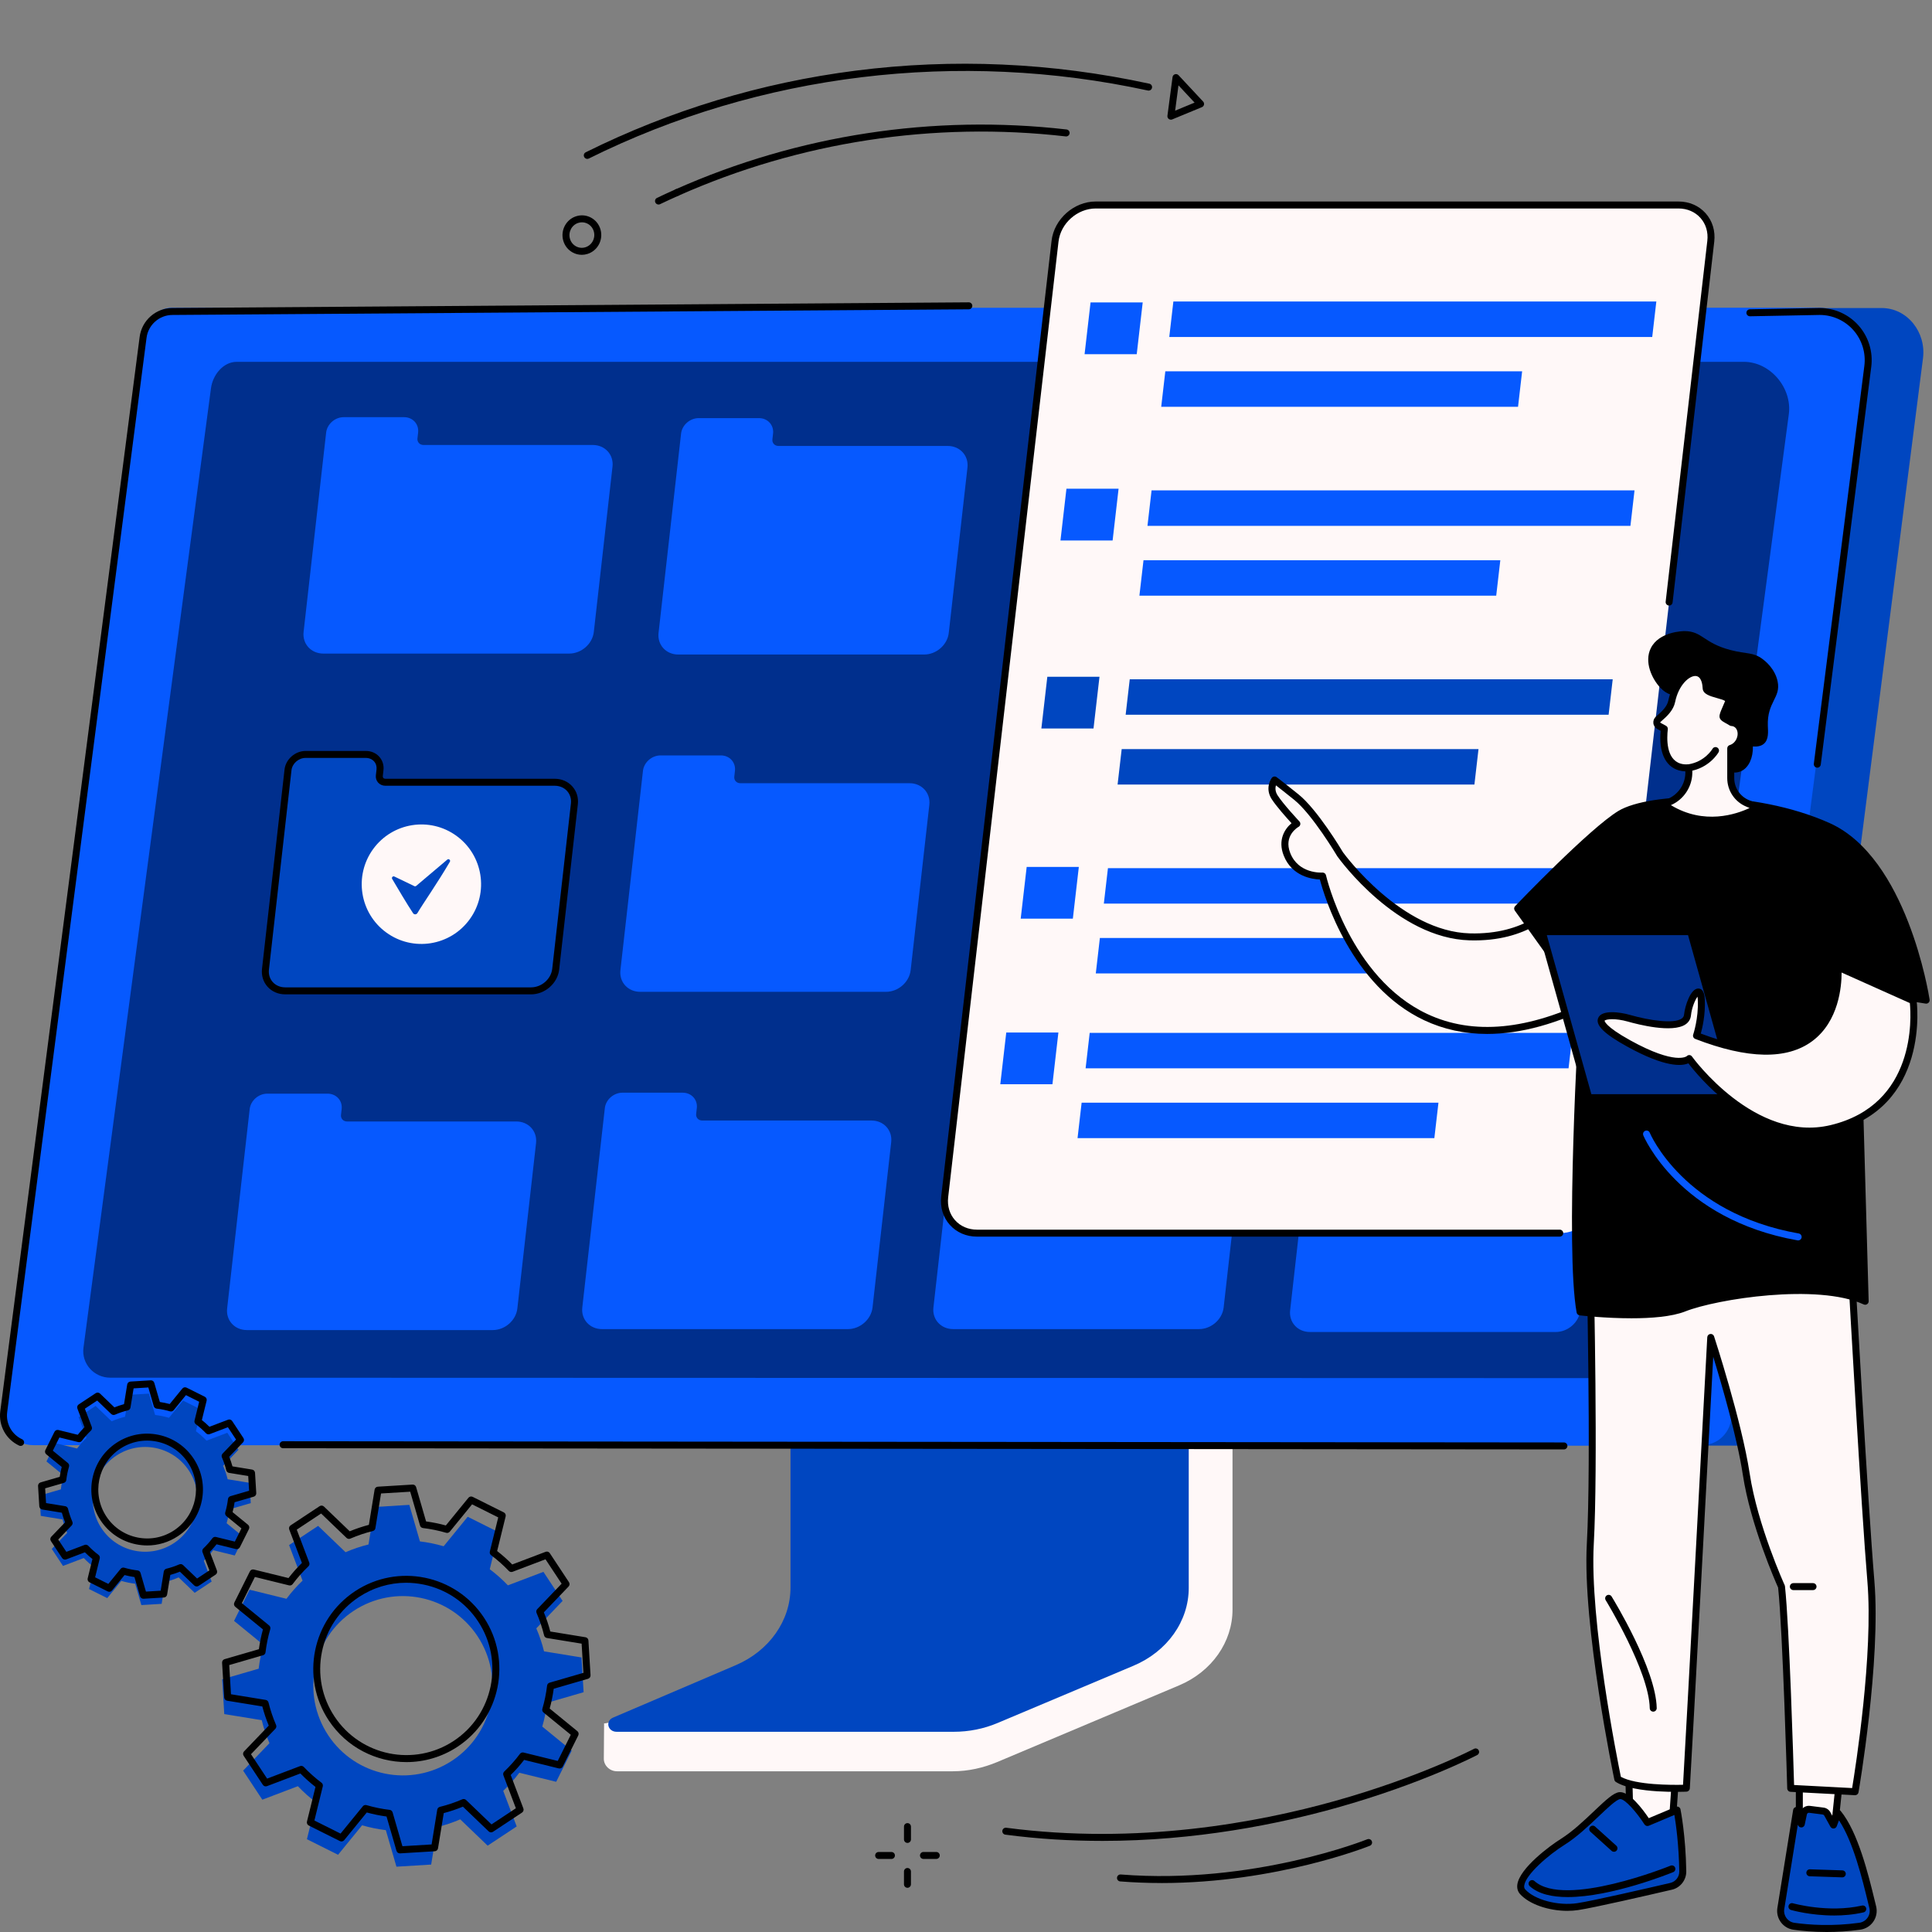 <svg width="162" height="162" viewBox="0 0 162 162" fill="none" xmlns="http://www.w3.org/2000/svg">
<rect x="0" y="0" width="162" height="162" fill="#808080" stroke="none"/>
<g clip-path="url(#clip0_2891_30632)">
<path d="M92.405 154.361C89.79 154.361 87.074 154.204 84.299 153.838C84.139 153.817 84.027 153.67 84.048 153.51C84.069 153.349 84.218 153.238 84.376 153.258C95.377 154.709 105.452 152.834 111.967 151.006C119.032 149.023 123.552 146.665 123.596 146.642C123.738 146.566 123.915 146.621 123.991 146.765C124.066 146.908 124.011 147.084 123.868 147.16C123.822 147.184 119.26 149.566 112.14 151.566C107.21 152.951 100.259 154.362 92.405 154.362V154.361Z" fill="black"/>
<path d="M97.371 157.893C96.248 157.893 95.099 157.851 93.931 157.759C93.77 157.747 93.649 157.606 93.663 157.445C93.675 157.284 93.818 157.162 93.977 157.177C105.085 158.056 114.553 154.263 114.648 154.225C114.798 154.164 114.968 154.237 115.029 154.386C115.09 154.536 115.018 154.707 114.868 154.768C114.782 154.803 107.07 157.895 97.371 157.895V157.893Z" fill="black"/>
<path d="M56.774 16.431C56.662 16.431 56.556 16.366 56.507 16.257C56.441 16.11 56.508 15.937 56.656 15.871C66.921 11.308 78.254 9.574 89.43 10.856C89.59 10.874 89.706 11.02 89.687 11.18C89.668 11.34 89.524 11.456 89.363 11.438C78.291 10.168 67.063 11.886 56.893 16.407C56.855 16.424 56.814 16.432 56.774 16.432V16.431Z" fill="black"/>
<path d="M55.217 17.149C55.107 17.149 55.003 17.088 54.953 16.983C54.883 16.837 54.945 16.662 55.091 16.593C55.608 16.346 56.134 16.104 56.656 15.872C56.802 15.807 56.976 15.873 57.041 16.021C57.107 16.169 57.04 16.342 56.892 16.407C56.376 16.637 55.855 16.878 55.343 17.122C55.302 17.141 55.26 17.15 55.217 17.15V17.149Z" fill="black"/>
<path d="M49.245 13.323C49.137 13.323 49.033 13.264 48.983 13.16C48.911 13.015 48.97 12.84 49.115 12.768C56.222 9.238 63.834 6.936 71.739 5.925C79.92 4.878 88.208 5.246 96.372 7.018C96.53 7.053 96.631 7.209 96.596 7.366C96.562 7.524 96.409 7.625 96.249 7.59C80.367 4.143 63.72 6.167 49.375 13.292C49.333 13.312 49.289 13.322 49.245 13.322V13.323Z" fill="black"/>
<path d="M98.18 10.035C98.116 10.035 98.053 10.015 98.002 9.975C97.919 9.911 97.876 9.809 97.89 9.705L98.318 6.468C98.333 6.355 98.411 6.261 98.519 6.227C98.626 6.192 98.744 6.223 98.821 6.306L100.883 8.515C100.949 8.585 100.976 8.683 100.956 8.777C100.935 8.871 100.87 8.949 100.781 8.985L98.292 10.013C98.256 10.028 98.219 10.035 98.181 10.035H98.18ZM98.817 7.157L98.536 9.279L100.167 8.605L98.817 7.157Z" fill="black"/>
<path d="M48.782 21.366C48.521 21.366 48.262 21.302 48.026 21.174C47.638 20.966 47.357 20.615 47.232 20.188C46.977 19.317 47.467 18.393 48.325 18.129C48.739 18.001 49.176 18.044 49.557 18.249C49.944 18.457 50.226 18.808 50.35 19.235C50.605 20.106 50.115 21.03 49.259 21.294C49.102 21.342 48.942 21.367 48.784 21.367L48.782 21.366ZM48.798 18.642C48.697 18.642 48.595 18.657 48.496 18.688C47.943 18.858 47.627 19.458 47.793 20.024C47.873 20.299 48.055 20.525 48.303 20.658C48.544 20.788 48.823 20.815 49.085 20.734C49.638 20.563 49.954 19.963 49.789 19.398C49.708 19.122 49.527 18.896 49.279 18.764C49.129 18.683 48.964 18.642 48.799 18.642H48.798Z" fill="black"/>
<path d="M73.675 155.876C73.514 155.876 73.383 155.745 73.383 155.584C73.383 155.422 73.514 155.291 73.675 155.291H74.749C74.91 155.291 75.041 155.421 75.041 155.583C75.041 155.745 74.91 155.876 74.749 155.876H73.675Z" fill="black"/>
<path d="M77.434 155.874C77.273 155.874 77.141 155.743 77.141 155.582C77.141 155.421 77.272 155.289 77.433 155.289H78.507C78.668 155.289 78.8 155.419 78.8 155.581C78.8 155.743 78.669 155.874 78.508 155.874H77.434Z" fill="black"/>
<path d="M76.091 156.633C76.252 156.633 76.383 156.764 76.383 156.926V158.001C76.383 158.162 76.252 158.293 76.091 158.293C75.93 158.293 75.799 158.162 75.799 158V156.925C75.799 156.764 75.93 156.633 76.091 156.633Z" fill="black"/>
<path d="M76.092 154.53C75.931 154.53 75.8 154.399 75.8 154.237V153.162C75.8 153.001 75.932 152.87 76.093 152.87C76.254 152.87 76.385 153.001 76.385 153.163V154.238C76.385 154.399 76.253 154.53 76.092 154.53Z" fill="black"/>
<path d="M103 106.375L69.918 106.583C69.704 106.583 69.633 106.782 69.633 106.974V135.146C69.633 137.843 50.837 144.851 50.654 144.495L50.631 147.476C50.629 148.032 51.117 148.524 51.739 148.524H79.897C81.184 148.524 82.456 148.235 83.621 147.747L98.871 141.32C101.616 140.162 103.348 137.677 103.348 134.967V106.765C103.348 106.574 103.213 106.375 102.999 106.375H103Z" fill="#FFF8F8"/>
<path d="M66.284 104.942V133.121C66.284 135.899 64.498 138.429 61.692 139.628L51.404 144.024C50.732 144.311 50.961 145.212 51.706 145.212H79.972C81.243 145.212 82.498 144.961 83.647 144.476L95.045 139.673C97.873 138.482 99.677 135.94 99.677 133.148V104.941C99.677 104.826 99.572 104.732 99.443 104.732H66.518C66.388 104.732 66.284 104.826 66.284 104.941V104.942Z" fill="#0046C0"/>
<path d="M4.66 120.91L140.686 121.206L143.048 121.212L147.439 121.222C148.688 121.222 149.713 120.246 149.871 119.004L161.245 30.037C161.521 27.873 159.945 25.828 157.769 25.828L16.836 25.956L4.66 120.91Z" fill="#0046C0"/>
<path d="M152.482 25.807C154.935 25.807 156.93 28.28 156.616 30.722L145.161 119.008C145.001 120.25 143.948 121.179 142.7 121.179L141.626 121.22L2.773 121.179C1.277 121.179 0.12 119.86 0.312 118.371L12 28.288C12.159 27.047 13.113 25.807 14.36 25.807H152.482Z" fill="#0659FF"/>
<path d="M146.213 30.338C148.458 30.338 150.283 32.546 149.995 34.727L139.515 113.581C139.369 114.69 138.406 115.521 137.265 115.521L136.283 115.557L9.25 115.521C7.881 115.521 6.824 114.342 6.999 113.013L17.691 32.554C17.837 31.446 18.709 30.339 19.85 30.339H146.214L146.213 30.338Z" fill="#002F8D"/>
<path d="M152.382 64.371C152.37 64.371 152.357 64.371 152.345 64.368C152.185 64.347 152.071 64.201 152.092 64.04L156.327 30.683C156.466 29.6 156.133 28.509 155.414 27.691C154.697 26.877 153.666 26.409 152.583 26.409L146.735 26.521C146.574 26.519 146.441 26.395 146.437 26.234C146.434 26.073 146.563 25.939 146.724 25.935L152.577 25.824C153.833 25.824 155.024 26.364 155.852 27.305C156.683 28.25 157.067 29.509 156.906 30.759L152.672 64.115C152.654 64.263 152.527 64.371 152.383 64.371H152.382Z" fill="black"/>
<path d="M131.136 121.536L23.737 121.434C23.575 121.434 23.444 121.303 23.445 121.141C23.445 120.98 23.576 120.849 23.737 120.849L131.136 120.95C131.298 120.95 131.428 121.082 131.428 121.244C131.428 121.405 131.297 121.536 131.136 121.536Z" fill="black"/>
<path d="M1.73 121.242C1.689 121.242 1.647 121.233 1.607 121.215C0.504 120.701 -0.133 119.543 0.023 118.333L11.709 28.251C11.887 26.868 13.07 25.825 14.46 25.825L81.235 25.351H81.237C81.397 25.351 81.528 25.481 81.529 25.642C81.529 25.803 81.399 25.936 81.238 25.936L14.461 26.41C13.362 26.41 12.429 27.234 12.288 28.326L0.603 118.409C0.48 119.364 0.983 120.279 1.854 120.684C2 120.752 2.064 120.926 1.996 121.073C1.946 121.179 1.841 121.242 1.73 121.242Z" fill="black"/>
<path d="M49.702 37.312H35.507C35.194 37.312 34.97 37.065 35.004 36.761L35.059 36.276C35.14 35.56 34.61 34.98 33.876 34.98H28.822C28.088 34.98 27.427 35.56 27.347 36.276L26.775 41.329C26.775 41.329 26.775 41.335 26.774 41.339L25.457 52.989C25.344 53.991 26.085 54.803 27.114 54.803H47.726C48.754 54.803 49.679 53.991 49.792 52.989L51.359 39.126C51.472 38.124 50.731 37.312 49.702 37.312V37.312Z" fill="#0659FF"/>
<path d="M46.506 65.592H32.31C31.998 65.592 31.773 65.346 31.808 65.041L31.863 64.556C31.943 63.841 31.413 63.261 30.679 63.261H25.626C24.892 63.261 24.231 63.841 24.15 64.556L23.579 69.61C23.579 69.61 23.579 69.616 23.578 69.62L22.261 81.27C22.148 82.272 22.889 83.084 23.918 83.084H44.529C45.557 83.084 46.483 82.272 46.596 81.27L48.163 67.407C48.276 66.405 47.535 65.593 46.506 65.593V65.592Z" fill="#0046C0"/>
<path d="M44.529 83.377H23.917C23.328 83.377 22.8 83.148 22.431 82.735C22.07 82.331 21.906 81.799 21.97 81.237L23.859 64.523C23.956 63.666 24.748 62.968 25.626 62.968H30.679C31.124 62.968 31.523 63.14 31.804 63.455C32.077 63.761 32.202 64.164 32.153 64.59L32.098 65.075C32.091 65.137 32.107 65.191 32.143 65.233C32.182 65.276 32.242 65.3 32.31 65.3H46.506C47.095 65.3 47.623 65.529 47.992 65.943C48.353 66.347 48.517 66.878 48.453 67.44L46.886 81.304C46.757 82.447 45.7 83.378 44.529 83.378V83.377ZM25.626 63.552C25.037 63.552 24.505 64.017 24.441 64.587L22.551 81.302C22.507 81.696 22.619 82.065 22.867 82.343C23.124 82.631 23.497 82.791 23.917 82.791H44.529C45.411 82.791 46.208 82.094 46.305 81.237L47.872 67.373C47.916 66.98 47.804 66.61 47.556 66.332C47.298 66.043 46.926 65.885 46.506 65.885H32.31C32.076 65.885 31.857 65.789 31.707 65.622C31.558 65.455 31.491 65.237 31.517 65.009L31.572 64.524C31.601 64.266 31.529 64.025 31.367 63.844C31.198 63.657 30.954 63.553 30.678 63.553H25.625L25.626 63.552Z" fill="black"/>
<path d="M43.291 94.037H29.096C28.783 94.037 28.559 93.79 28.593 93.486L28.648 93.001C28.729 92.285 28.199 91.705 27.464 91.705H22.411C21.677 91.705 21.016 92.285 20.936 93.001L20.364 98.054C20.364 98.054 20.364 98.06 20.363 98.064L19.046 109.714C18.933 110.716 19.674 111.528 20.703 111.528H41.315C42.343 111.528 43.268 110.716 43.381 109.714L44.948 95.851C45.061 94.85 44.32 94.037 43.291 94.037V94.037Z" fill="#0659FF"/>
<path d="M79.465 37.392H65.269C64.957 37.392 64.732 37.146 64.767 36.841L64.822 36.356C64.902 35.641 64.372 35.06 63.638 35.06H58.585C57.851 35.06 57.19 35.641 57.109 36.356L56.538 41.41C56.538 41.41 56.538 41.416 56.537 41.419L55.22 53.07C55.106 54.071 55.848 54.883 56.877 54.883H77.488C78.516 54.883 79.442 54.071 79.555 53.07L81.122 39.206C81.235 38.205 80.494 37.393 79.465 37.393V37.392Z" fill="#0659FF"/>
<path d="M76.268 65.673H62.073C61.761 65.673 61.536 65.427 61.571 65.123L61.626 64.637C61.706 63.922 61.176 63.342 60.442 63.342H55.389C54.654 63.342 53.993 63.922 53.913 64.637L53.342 69.691C53.342 69.691 53.342 69.697 53.341 69.701L52.023 81.351C51.91 82.353 52.651 83.165 53.68 83.165H74.292C75.32 83.165 76.245 82.353 76.359 81.351L77.925 67.488C78.039 66.486 77.297 65.674 76.268 65.674V65.673Z" fill="#0659FF"/>
<path d="M73.071 93.956H58.876C58.564 93.956 58.339 93.71 58.373 93.405L58.428 92.92C58.509 92.204 57.979 91.624 57.245 91.624H52.191C51.457 91.624 50.796 92.204 50.716 92.92L50.144 97.974C50.144 97.974 50.144 97.98 50.144 97.983L48.826 109.634C48.713 110.635 49.454 111.447 50.483 111.447H71.095C72.123 111.447 73.048 110.635 73.162 109.634L74.728 95.77C74.841 94.769 74.1 93.957 73.071 93.957V93.956Z" fill="#0659FF"/>
<path d="M108.907 37.392H94.712C94.4 37.392 94.175 37.146 94.209 36.841L94.264 36.356C94.345 35.641 93.815 35.06 93.081 35.06H88.027C87.293 35.06 86.632 35.641 86.552 36.356L85.98 41.41C85.98 41.41 85.98 41.416 85.979 41.419L84.662 53.07C84.549 54.071 85.29 54.883 86.319 54.883H106.931C107.959 54.883 108.884 54.071 108.997 53.07L110.564 39.206C110.677 38.205 109.936 37.393 108.907 37.393V37.392Z" fill="#0046C0"/>
<path d="M105.711 65.672H91.516C91.203 65.672 90.978 65.426 91.013 65.122L91.068 64.636C91.148 63.921 90.618 63.341 89.884 63.341H84.831C84.097 63.341 83.436 63.921 83.355 64.636L82.784 69.69C82.784 69.69 82.784 69.696 82.783 69.7L81.466 81.35C81.353 82.352 82.094 83.164 83.123 83.164H103.734C104.762 83.164 105.688 82.352 105.801 81.35L107.368 67.487C107.481 66.485 106.74 65.673 105.711 65.673V65.672Z" fill="#0046C0"/>
<path d="M102.514 93.955H88.318C88.006 93.955 87.781 93.709 87.816 93.404L87.871 92.919C87.951 92.204 87.421 91.624 86.687 91.624H81.634C80.9 91.624 80.239 92.204 80.158 92.919L79.587 97.973C79.587 97.973 79.587 97.979 79.586 97.982L78.269 109.633C78.155 110.634 78.897 111.446 79.926 111.446H100.537C101.565 111.446 102.491 110.634 102.604 109.633L104.171 95.769C104.284 94.768 103.543 93.956 102.514 93.956V93.955Z" fill="#0659FF"/>
<path d="M138.835 37.472H124.64C124.328 37.472 124.103 37.225 124.137 36.921L124.192 36.436C124.273 35.72 123.743 35.14 123.009 35.14H117.955C117.221 35.14 116.56 35.72 116.48 36.436L115.908 41.489C115.908 41.489 115.908 41.495 115.907 41.499L114.59 53.15C114.477 54.151 115.218 54.963 116.247 54.963H136.859C137.887 54.963 138.812 54.151 138.925 53.15L140.492 39.286C140.605 38.285 139.864 37.472 138.835 37.472V37.472Z" fill="#0046C0"/>
<path d="M135.62 65.914H121.425C121.113 65.914 120.888 65.668 120.923 65.363L120.977 64.878C121.058 64.162 120.528 63.583 119.794 63.583H114.741C114.006 63.583 113.345 64.162 113.265 64.878L112.693 69.932C112.693 69.932 112.693 69.938 112.693 69.941L111.375 81.592C111.262 82.593 112.003 83.405 113.032 83.405H133.644C134.672 83.405 135.597 82.593 135.711 81.592L137.277 67.728C137.391 66.727 136.649 65.915 135.62 65.915V65.914Z" fill="#0046C0"/>
<path d="M132.424 94.197H118.229C117.916 94.197 117.692 93.951 117.726 93.646L117.781 93.161C117.862 92.445 117.332 91.865 116.597 91.865H111.544C110.81 91.865 110.149 92.445 110.069 93.161L109.497 98.214C109.497 98.214 109.497 98.221 109.496 98.224L108.179 109.875C108.066 110.876 108.807 111.688 109.836 111.688H130.448C131.476 111.688 132.401 110.876 132.514 109.875L134.081 96.011C134.194 95.01 133.453 94.198 132.424 94.198V94.197Z" fill="#0659FF"/>
<path d="M39.383 77.086C41.008 74.848 40.513 71.716 38.278 70.089C36.042 68.462 32.912 68.958 31.287 71.196C29.662 73.434 30.157 76.567 32.393 78.193C34.629 79.82 37.758 79.324 39.383 77.086Z" fill="#FFF8F8"/>
<path d="M37.722 72.261C36.697 74.016 35.437 75.819 35.002 76.559C34.92 76.698 34.723 76.705 34.634 76.57C34.14 75.826 33.294 74.399 32.884 73.699C32.812 73.576 32.943 73.436 33.07 73.498L34.743 74.303C34.795 74.328 34.856 74.32 34.898 74.284L37.504 72.08C37.627 71.975 37.803 72.122 37.722 72.261Z" fill="#0046C0"/>
<path d="M130.787 103.4H81.923C80.233 103.4 79.019 102.04 79.213 100.363L88.465 20.226C88.659 18.548 90.187 17.189 91.877 17.189H140.741C142.431 17.189 143.645 18.549 143.451 20.226L134.199 100.363C134.005 102.041 132.477 103.4 130.787 103.4Z" fill="#FFF8F8"/>
<path d="M138.541 28.255H98.045L98.388 25.282H138.885L138.541 28.255Z" fill="#0659FF"/>
<path d="M127.289 34.109H97.369L97.713 31.136H127.632L127.289 34.109Z" fill="#0659FF"/>
<path d="M136.713 44.094H96.216L96.56 41.12H137.056L136.713 44.094Z" fill="#0659FF"/>
<path d="M125.459 49.948H95.54L95.884 46.974H125.803L125.459 49.948Z" fill="#0659FF"/>
<path d="M134.884 59.931H94.387L94.73 56.958H135.228L134.884 59.931Z" fill="#0046C0"/>
<path d="M123.631 65.785H93.711L94.055 62.812H123.974L123.631 65.785Z" fill="#0046C0"/>
<path d="M133.055 75.769H92.558L92.902 72.796H133.399L133.055 75.769Z" fill="#0659FF"/>
<path d="M121.802 81.623H91.883L92.226 78.65H122.145L121.802 81.623Z" fill="#0659FF"/>
<path d="M131.525 89.581H91.029L91.372 86.607H131.868L131.525 89.581Z" fill="#0659FF"/>
<path d="M120.272 95.435H90.353L90.696 92.461H120.616L120.272 95.435Z" fill="#0659FF"/>
<path d="M95.316 29.699H90.943L91.444 25.36H95.817L95.316 29.699Z" fill="#0659FF"/>
<path d="M93.294 45.32H88.921L89.422 40.981H93.794L93.294 45.32Z" fill="#0659FF"/>
<path d="M91.692 61.085H87.32L87.82 56.746H92.193L91.692 61.085Z" fill="#0046C0"/>
<path d="M89.96 77.03H85.587L86.088 72.691H90.461L89.96 77.03Z" fill="#0659FF"/>
<path d="M88.248 90.915H83.875L84.376 86.576H88.748L88.248 90.915Z" fill="#0659FF"/>
<path d="M130.787 103.693H81.923C81.02 103.693 80.21 103.341 79.641 102.703C79.074 102.066 78.819 101.223 78.921 100.329L88.174 20.193C88.384 18.375 90.045 16.896 91.876 16.896H140.74C141.643 16.896 142.453 17.247 143.022 17.886C143.589 18.523 143.844 19.366 143.742 20.26L140.248 50.518C140.229 50.678 140.083 50.794 139.924 50.774C139.764 50.756 139.649 50.611 139.668 50.45L143.161 20.193C143.245 19.467 143.041 18.786 142.587 18.276C142.131 17.764 141.476 17.481 140.742 17.481H91.878C90.334 17.481 88.934 18.728 88.757 20.26L79.504 100.396C79.421 101.122 79.625 101.803 80.079 102.313C80.534 102.825 81.19 103.108 81.924 103.108H130.787C130.948 103.108 131.079 103.239 131.079 103.4C131.079 103.561 130.948 103.692 130.787 103.692L130.787 103.693Z" fill="black"/>
<path d="M154.233 149.389L153.782 153.69L150.876 154.031V148.932L154.233 149.389Z" fill="#FFF8F8"/>
<path d="M150.876 154.324C150.806 154.324 150.736 154.299 150.682 154.251C150.619 154.195 150.583 154.115 150.583 154.032V148.933C150.583 148.847 150.62 148.768 150.683 148.712C150.747 148.656 150.831 148.631 150.915 148.642L154.272 149.1C154.428 149.121 154.54 149.263 154.523 149.42L154.072 153.721C154.058 153.858 153.951 153.966 153.815 153.982L150.91 154.323C150.898 154.324 150.887 154.324 150.875 154.324H150.876ZM151.169 149.266V153.702L153.516 153.426L153.913 149.64L151.17 149.265L151.169 149.266Z" fill="black"/>
<path d="M150.419 161.519C151.63 161.69 153.615 161.839 155.946 161.516C156.711 161.41 157.217 160.669 157.033 159.919C156.52 157.831 155.635 153.87 154.118 152.034L153.741 153.029L153.22 152.092C153.148 151.963 153.021 151.877 152.875 151.858L151.734 151.714C151.496 151.684 151.274 151.841 151.225 152.077L151.044 152.94L150.645 151.806L149.318 160.061C149.226 160.766 149.716 161.418 150.419 161.517V161.519Z" fill="#0046C0"/>
<path d="M153.166 162C152.048 162 151.095 161.91 150.378 161.809C149.52 161.688 148.915 160.888 149.028 160.025L150.356 151.762C150.377 151.63 150.485 151.529 150.619 151.516C150.752 151.504 150.876 151.585 150.921 151.711L150.981 151.882C151.11 151.577 151.433 151.381 151.77 151.425L152.91 151.57C153.147 151.6 153.358 151.743 153.474 151.952L153.689 152.339L153.843 151.933C153.88 151.835 153.966 151.764 154.068 151.747C154.172 151.73 154.275 151.77 154.341 151.849C155.799 153.611 156.68 157.234 157.205 159.398L157.316 159.85C157.423 160.286 157.34 160.749 157.087 161.121C156.834 161.495 156.433 161.745 155.985 161.807C154.97 161.948 154.019 162 153.165 162H153.166ZM150.751 152.992L149.607 160.109C149.536 160.647 149.918 161.152 150.46 161.229C151.688 161.401 153.63 161.541 155.906 161.226C156.19 161.186 156.443 161.028 156.604 160.792C156.765 160.554 156.816 160.269 156.748 159.989L156.637 159.535C156.163 157.584 155.393 154.419 154.2 152.638L154.012 153.134C153.972 153.24 153.873 153.314 153.76 153.322C153.648 153.331 153.539 153.271 153.483 153.172L152.963 152.234C152.938 152.188 152.89 152.156 152.837 152.149L151.696 152.004C151.609 151.992 151.528 152.052 151.51 152.137L151.328 153.001C151.301 153.13 151.192 153.224 151.061 153.233C150.93 153.24 150.81 153.163 150.767 153.039L150.751 152.992Z" fill="black"/>
<path d="M153.786 160.616C151.823 160.616 150.266 160.179 150.176 160.153C150.021 160.109 149.931 159.947 149.975 159.792C150.019 159.637 150.181 159.546 150.336 159.591C150.366 159.599 153.318 160.425 156.13 159.783C156.288 159.748 156.444 159.846 156.481 160.004C156.516 160.161 156.418 160.318 156.26 160.354C155.415 160.548 154.568 160.617 153.785 160.617L153.786 160.616Z" fill="black"/>
<path d="M154.479 157.418C154.479 157.418 154.472 157.418 154.469 157.418L151.746 157.327C151.585 157.322 151.458 157.186 151.464 157.025C151.469 156.864 151.603 156.738 151.765 156.743L154.488 156.833C154.649 156.838 154.776 156.974 154.771 157.135C154.765 157.294 154.635 157.418 154.479 157.418V157.418Z" fill="black"/>
<path d="M140.624 147.1L140.189 153.376H136.693L136.531 147.1H140.624Z" fill="#FFF8F8"/>
<path d="M140.189 153.668H136.693C136.534 153.668 136.404 153.541 136.401 153.383L136.238 147.106C136.236 147.028 136.265 146.951 136.321 146.895C136.376 146.838 136.452 146.806 136.531 146.806H140.625C140.706 146.806 140.783 146.84 140.839 146.899C140.895 146.958 140.922 147.038 140.917 147.119L140.482 153.395C140.471 153.548 140.344 153.668 140.19 153.668H140.189ZM136.978 153.083H139.916L140.311 147.391H136.83L136.977 153.083H136.978Z" fill="black"/>
<path d="M141.103 156.919C141.111 157.513 140.706 158.034 140.129 158.168C138.119 158.637 133.591 159.679 132.299 159.871C130.623 160.121 128.563 159.607 127.678 158.625C126.792 157.644 129.661 155.301 131.023 154.448C133.045 153.182 134.989 150.679 135.803 150.566C136.618 150.454 138.139 152.82 138.139 152.82L140.625 151.775C140.625 151.775 141.058 153.907 141.103 156.919Z" fill="#0046C0"/>
<path d="M131.428 160.227C129.855 160.227 128.231 159.676 127.46 158.822C127.266 158.607 127.187 158.329 127.23 158.017C127.422 156.64 129.985 154.753 130.867 154.201C131.851 153.585 132.811 152.673 133.658 151.869C134.683 150.896 135.285 150.343 135.763 150.276C136.594 150.163 137.754 151.717 138.25 152.456L140.512 151.505C140.592 151.471 140.684 151.474 140.761 151.515C140.839 151.556 140.894 151.629 140.911 151.715C140.928 151.804 141.349 153.909 141.395 156.913C141.405 157.64 140.9 158.288 140.194 158.452C138.27 158.9 133.654 159.965 132.342 160.16C132.044 160.205 131.737 160.226 131.428 160.226V160.227ZM135.869 150.855C135.859 150.855 135.851 150.855 135.842 150.856C135.527 150.9 134.782 151.608 134.06 152.294C133.193 153.117 132.21 154.05 131.177 154.697C129.847 155.529 127.937 157.174 127.809 158.098C127.783 158.282 127.845 158.376 127.894 158.43C128.685 159.307 130.641 159.822 132.255 159.583C133.546 159.39 138.144 158.331 140.06 157.884C140.501 157.781 140.815 157.377 140.809 156.924C140.775 154.675 140.521 152.908 140.4 152.186L138.25 153.091C138.119 153.145 137.968 153.098 137.891 152.979C137.221 151.937 136.263 150.856 135.868 150.856L135.869 150.855Z" fill="black"/>
<path d="M131.455 159.071C130.155 159.071 129.008 158.823 128.271 158.158C128.151 158.05 128.142 157.865 128.25 157.745C128.358 157.624 128.543 157.616 128.663 157.724C131.21 160.025 139.99 156.474 140.078 156.438C140.228 156.377 140.398 156.448 140.459 156.598C140.52 156.748 140.449 156.919 140.299 156.98C140.022 157.093 135.129 159.071 131.455 159.071Z" fill="black"/>
<path d="M135.332 155.273C135.262 155.273 135.192 155.249 135.136 155.198L133.358 153.593C133.238 153.485 133.229 153.3 133.337 153.179C133.446 153.059 133.63 153.05 133.75 153.158L135.528 154.763C135.649 154.871 135.657 155.056 135.55 155.177C135.492 155.241 135.412 155.273 135.333 155.273H135.332Z" fill="black"/>
<path d="M155.224 106.181C155.224 106.181 156.308 125.802 156.874 132.576C157.441 139.35 155.549 150.238 155.549 150.238L150.153 149.954C150.153 149.954 149.783 136.715 149.382 133.039C149.382 133.039 147.102 128.055 146.427 123.61C145.751 119.165 143.45 112.144 143.45 112.144C143.45 112.144 141.581 147.186 141.402 149.939C141.402 149.939 137.17 150.128 135.653 149.173C135.653 149.173 132.965 136.395 133.351 129.444C133.737 122.491 133.313 105.22 133.313 105.22L155.225 106.181H155.224Z" fill="#FFF8F8"/>
<path d="M155.549 150.53C155.544 150.53 155.538 150.53 155.533 150.53L150.137 150.246C149.985 150.238 149.864 150.114 149.86 149.962C149.856 149.83 149.489 136.803 149.096 133.117C148.869 132.61 146.778 127.867 146.137 123.654C145.663 120.535 144.367 116.088 143.656 113.772C143.286 120.689 141.848 147.576 141.693 149.959C141.683 150.108 141.563 150.225 141.414 150.232C141.238 150.241 137.073 150.414 135.496 149.421C135.429 149.379 135.382 149.312 135.366 149.235C135.339 149.106 132.674 136.339 133.058 129.428C133.44 122.568 133.025 105.4 133.02 105.228C133.019 105.146 133.05 105.068 133.108 105.012C133.165 104.955 133.246 104.926 133.326 104.928L155.238 105.89C155.388 105.897 155.508 106.016 155.517 106.166C155.528 106.363 156.607 125.861 157.167 132.553C157.731 139.286 155.857 150.179 155.838 150.288C155.814 150.429 155.692 150.531 155.551 150.531L155.549 150.53ZM150.437 149.675L155.303 149.931C155.581 148.25 157.092 138.686 156.582 132.6C156.057 126.327 155.078 108.828 154.946 106.462L133.61 105.526C133.665 107.901 133.994 123.092 133.64 129.46C133.281 135.928 135.635 147.641 135.911 148.987C137.192 149.689 140.217 149.677 141.124 149.655C141.378 145.472 143.137 112.471 143.156 112.129C143.164 111.989 143.27 111.873 143.41 111.855C143.55 111.836 143.682 111.92 143.726 112.054C143.749 112.125 146.043 119.15 146.714 123.566C147.376 127.92 149.624 132.868 149.646 132.917C149.659 132.946 149.667 132.976 149.671 133.008C150.037 136.362 150.38 147.771 150.435 149.675H150.437Z" fill="black"/>
<path d="M152.025 133.331H150.375C150.214 133.331 150.082 133.2 150.082 133.039C150.082 132.878 150.213 132.747 150.375 132.747H152.025C152.186 132.747 152.317 132.878 152.317 133.039C152.317 133.2 152.186 133.331 152.025 133.331Z" fill="black"/>
<path d="M138.625 143.522C138.465 143.522 138.335 143.395 138.333 143.235C138.275 140.121 134.675 134.234 134.638 134.176C134.553 134.038 134.597 133.858 134.734 133.773C134.871 133.689 135.052 133.73 135.136 133.869C135.289 134.116 138.857 139.952 138.917 143.225C138.92 143.386 138.792 143.52 138.631 143.523H138.626L138.625 143.522Z" fill="black"/>
<path d="M131.604 74.8C131.211 74.769 129.283 78.722 123.248 78.556C117.214 78.391 112.372 71.632 112.372 71.632C112.372 71.632 110.288 68.114 108.706 66.843C107.125 65.571 106.877 65.403 106.877 65.403C106.877 65.403 106.381 66.064 106.877 66.843C107.372 67.621 108.742 69.077 108.742 69.077C108.742 69.077 107.233 69.906 107.914 71.632C108.696 73.618 110.9 73.458 110.9 73.458C110.9 73.458 115.375 93.286 133.865 83.864L131.603 74.801L131.604 74.8Z" fill="#FFF8F8"/>
<path d="M124.696 86.697C122.81 86.697 121.05 86.315 119.423 85.551C113.295 82.671 111.045 75.155 110.672 73.75C110.031 73.724 108.329 73.486 107.641 71.74C107.124 70.429 107.734 69.489 108.297 69.028C107.88 68.573 107.014 67.604 106.629 67.001C106.031 66.063 106.617 65.261 106.641 65.228C106.735 65.103 106.91 65.074 107.039 65.161C107.049 65.168 107.315 65.35 108.888 66.615C110.461 67.882 112.458 71.208 112.615 71.471C112.823 71.757 117.54 78.108 123.254 78.265C127.909 78.385 130.019 76.034 130.921 75.026C131.25 74.658 131.401 74.488 131.625 74.509C131.751 74.518 131.855 74.607 131.886 74.729L134.148 83.792C134.181 83.924 134.119 84.062 133.997 84.124C130.633 85.838 127.523 86.697 124.695 86.697H124.696ZM110.9 73.165C111.036 73.165 111.156 73.259 111.186 73.394C111.205 73.48 113.196 81.981 119.675 85.023C123.518 86.828 128.178 86.385 133.525 83.708L131.435 75.33C131.409 75.359 131.384 75.388 131.358 75.416C130.402 76.484 128.157 78.987 123.24 78.849C117.131 78.682 112.336 72.083 112.135 71.803C112.13 71.796 112.125 71.788 112.121 71.781C112.101 71.747 110.046 68.294 108.524 67.07C107.696 66.405 107.237 66.044 106.987 65.852C106.93 66.057 106.914 66.357 107.124 66.685C107.599 67.432 108.942 68.862 108.955 68.876C109.017 68.942 109.045 69.033 109.031 69.122C109.017 69.212 108.962 69.29 108.883 69.333C108.832 69.361 107.612 70.066 108.187 71.524C108.879 73.28 110.799 73.169 110.882 73.165C110.889 73.165 110.895 73.165 110.901 73.165H110.9Z" fill="black"/>
<path d="M161.512 83.864C161.512 83.864 159.701 72.165 153.303 69.286C146.905 66.407 138.25 66.807 135.863 68.245C133.476 69.683 127.255 76.182 127.255 76.182L132.752 83.864C132.752 83.864 131.496 104.543 132.489 110.002C132.489 110.002 138.605 110.716 141.199 109.694C143.793 108.671 152.321 107.239 156.397 109.114L155.657 82.933L161.513 83.865L161.512 83.864Z" fill="black"/>
<path d="M136.799 110.539C134.611 110.539 132.6 110.31 132.456 110.293C132.328 110.278 132.225 110.181 132.202 110.055C131.239 104.764 132.349 85.716 132.454 83.95L127.017 76.352C126.935 76.238 126.946 76.081 127.044 75.98C127.298 75.713 133.319 69.436 135.711 67.994C138.307 66.43 147.082 66.166 153.422 69.019C159.891 71.928 161.725 83.335 161.8 83.819C161.814 83.911 161.783 84.005 161.718 84.071C161.651 84.138 161.558 84.169 161.466 84.153L155.959 83.276L156.689 109.104C156.692 109.205 156.643 109.301 156.558 109.357C156.474 109.413 156.367 109.421 156.275 109.379C152.404 107.598 143.978 108.912 141.306 109.965C140.179 110.41 138.439 110.539 136.799 110.539ZM132.741 109.734C133.846 109.846 138.866 110.297 141.092 109.421C143.612 108.427 151.77 107.017 156.093 108.668L155.365 82.941C155.362 82.854 155.399 82.77 155.464 82.712C155.53 82.654 155.617 82.629 155.703 82.643L161.153 83.51C160.764 81.451 158.705 72.036 153.183 69.552C146.818 66.689 138.24 67.156 136.014 68.495C133.905 69.766 128.644 75.165 127.634 76.209L132.99 83.693C133.029 83.748 133.049 83.814 133.044 83.881C133.032 84.085 131.833 104.061 132.741 109.733V109.734Z" fill="black"/>
<path d="M150.778 104.01C150.761 104.01 150.744 104.009 150.727 104.006C140.747 102.24 137.821 95.271 137.793 95.2C137.733 95.051 137.805 94.881 137.954 94.82C138.104 94.758 138.273 94.831 138.334 94.981C138.362 95.048 141.181 101.723 150.828 103.429C150.987 103.458 151.093 103.609 151.065 103.768C151.04 103.91 150.916 104.01 150.777 104.01H150.778Z" fill="#0659FF"/>
<path d="M133.216 92.042H145.666L141.766 78.122H129.316L133.216 92.042Z" fill="#002F8D"/>
<path d="M145.666 92.334H133.216C133.085 92.334 132.97 92.246 132.934 92.121L129.035 78.201C129.01 78.112 129.028 78.017 129.084 77.945C129.138 77.872 129.225 77.829 129.316 77.829H141.766C141.897 77.829 142.012 77.916 142.047 78.042L145.947 91.962C145.972 92.051 145.954 92.145 145.898 92.218C145.843 92.291 145.757 92.334 145.666 92.334ZM133.438 91.749H145.28L141.544 78.414H129.702L133.438 91.749Z" fill="black"/>
<path d="M160.415 83.908L154.114 81.089C154.114 81.089 155.001 91.775 142.254 86.84C142.254 86.84 142.723 85.467 142.657 83.863C142.591 82.26 141.632 83.811 141.497 85.115C141.363 86.419 138.37 85.89 136.571 85.376C134.773 84.862 132.412 85.198 136.571 87.495C140.731 89.791 141.642 88.767 141.642 88.767C141.642 88.767 146.954 96.207 153.563 94.626C161.692 92.683 160.414 83.908 160.414 83.908H160.415Z" fill="#FFF8F8"/>
<path d="M151.674 95.144C146.456 95.144 142.434 90.288 141.571 89.16C141.024 89.401 139.637 89.522 136.432 87.752C134.511 86.692 133.763 85.955 134.007 85.363C134.305 84.639 135.868 84.872 136.653 85.096C138.341 85.578 140.341 85.863 141.005 85.412C141.129 85.328 141.193 85.224 141.208 85.086C141.287 84.314 141.765 82.888 142.399 82.888C142.403 82.888 142.407 82.888 142.412 82.888C142.911 82.903 142.941 83.617 142.951 83.852C143.002 85.086 142.75 86.176 142.614 86.665C146.684 88.196 149.715 88.248 151.625 86.821C154.107 84.965 153.827 81.153 153.824 81.114C153.816 81.011 153.862 80.911 153.947 80.851C154.031 80.791 154.141 80.78 154.235 80.822L160.536 83.642C160.627 83.683 160.692 83.767 160.706 83.867C160.719 83.957 161.927 92.928 153.634 94.912C152.966 95.071 152.312 95.144 151.676 95.144H151.674ZM141.646 88.469C141.652 88.469 141.658 88.469 141.663 88.469C141.752 88.473 141.828 88.525 141.88 88.597C141.932 88.67 147.155 95.857 153.496 94.342C160.685 92.623 160.259 85.279 160.143 84.108L154.421 81.548C154.421 82.702 154.19 85.629 151.976 87.287C149.855 88.875 146.548 88.817 142.147 87.114C142.001 87.057 141.925 86.895 141.977 86.746C141.981 86.733 142.428 85.402 142.365 83.876C142.36 83.739 142.347 83.642 142.334 83.574C142.141 83.832 141.856 84.484 141.788 85.146C141.756 85.457 141.599 85.716 141.332 85.897C140.229 86.644 137.348 85.903 136.491 85.659C135.469 85.368 134.638 85.449 134.545 85.59C134.547 85.59 134.54 86.041 136.712 87.24C140.498 89.331 141.425 88.57 141.434 88.562C141.489 88.501 141.563 88.47 141.645 88.47L141.646 88.469Z" fill="black"/>
<path d="M143.596 63.954C144.14 64.452 145.205 65.061 146.037 64.642C146.657 64.329 147.003 63.52 146.982 62.592C147.269 62.616 147.646 62.595 147.914 62.357C148.328 61.991 148.251 61.318 148.235 60.876C148.16 58.834 149.345 58.521 149.055 57.135C148.827 56.046 147.973 55.398 147.813 55.277C147.006 54.664 146.459 54.862 145.104 54.506C142.821 53.908 142.749 52.923 141.246 52.919C141.159 52.919 139.113 52.941 138.418 54.356C137.854 55.507 138.513 56.905 139.195 57.64C140.078 58.592 140.712 58.122 141.599 58.919C143.155 60.32 141.98 62.47 143.597 63.952L143.596 63.954Z" fill="black"/>
<path d="M139.042 60.311L139.132 60.233C139.584 59.843 140.054 59.391 140.174 58.806C140.683 56.322 142.958 55.419 143.062 57.701C143.089 58.277 145.19 58.248 144.94 58.851C144.29 60.427 144.276 60.003 145.193 60.583C145.298 60.588 145.4 60.61 145.498 60.656C145.968 60.876 146.134 61.515 145.869 62.083C145.708 62.429 145.425 62.667 145.122 62.753V65.242C145.122 66.175 145.686 67.016 146.549 67.369L147.389 67.713C147.389 67.713 143.473 70.271 139.498 67.462L140.029 67.224C140.963 66.804 141.576 65.888 141.609 64.864L141.613 64.377C141.346 64.401 141.087 64.382 140.848 64.313C139.736 63.989 139.367 62.707 139.556 61.113L139.103 60.869C138.892 60.756 138.86 60.466 139.041 60.309L139.042 60.311Z" fill="#FFF8F8"/>
<path d="M143.514 69.064C142.241 69.064 140.786 68.732 139.33 67.703C139.244 67.642 139.197 67.54 139.208 67.435C139.217 67.331 139.283 67.24 139.379 67.196L139.91 66.958C140.736 66.587 141.288 65.762 141.318 64.856L141.319 64.68C141.125 64.673 140.94 64.645 140.767 64.595C139.631 64.264 139.082 63.061 139.246 61.279L138.966 61.129C138.782 61.029 138.658 60.846 138.636 60.639C138.613 60.431 138.694 60.225 138.852 60.089L138.942 60.011C139.347 59.662 139.786 59.249 139.889 58.748C140.242 57.025 141.39 56.036 142.244 56.099C142.488 56.118 143.286 56.288 143.356 57.671C143.439 57.773 143.881 57.898 144.122 57.965C144.622 58.105 145.053 58.226 145.205 58.538C145.269 58.67 145.272 58.818 145.213 58.962C145.118 59.192 145.036 59.38 144.969 59.535C144.884 59.73 144.804 59.916 144.778 60.008C144.816 60.032 144.876 60.063 144.93 60.093C145.028 60.145 145.146 60.208 145.29 60.296C145.407 60.31 145.519 60.341 145.624 60.389C145.932 60.533 146.152 60.807 146.245 61.163C146.333 61.499 146.295 61.869 146.137 62.205C145.981 62.542 145.725 62.805 145.418 62.952V65.241C145.418 66.059 145.907 66.787 146.663 67.097L147.502 67.441C147.603 67.481 147.672 67.575 147.683 67.684C147.693 67.792 147.643 67.897 147.552 67.957C147.525 67.974 145.82 69.061 143.518 69.061L143.514 69.064ZM140.106 67.512C142.895 69.204 145.598 68.275 146.705 67.751L146.44 67.641C145.462 67.241 144.831 66.3 144.831 65.244V62.755C144.831 62.623 144.918 62.509 145.044 62.473C145.277 62.406 145.487 62.215 145.605 61.961C145.705 61.748 145.73 61.517 145.677 61.314C145.629 61.13 145.522 60.991 145.375 60.922C145.316 60.895 145.252 60.88 145.181 60.877C145.13 60.874 145.08 60.859 145.037 60.832C144.883 60.735 144.755 60.666 144.653 60.611C144.012 60.269 144.117 60.026 144.431 59.304C144.493 59.161 144.568 58.987 144.654 58.779C144.539 58.693 144.183 58.593 143.962 58.531C143.387 58.369 142.792 58.203 142.77 57.716C142.757 57.418 142.673 56.721 142.196 56.684C141.679 56.636 140.761 57.397 140.46 58.866C140.321 59.548 139.8 60.044 139.324 60.456L139.234 60.533C139.221 60.544 139.216 60.558 139.217 60.575C139.219 60.592 139.228 60.605 139.243 60.613L139.695 60.857C139.801 60.913 139.861 61.029 139.847 61.149C139.759 61.895 139.687 63.671 140.93 64.033C141.126 64.09 141.347 64.108 141.587 64.086C141.67 64.079 141.751 64.107 141.811 64.162C141.871 64.218 141.906 64.298 141.905 64.38L141.901 64.867C141.865 66.002 141.177 67.03 140.148 67.492L140.105 67.511L140.106 67.512Z" fill="black"/>
<path d="M141.612 64.671C141.471 64.671 141.346 64.568 141.324 64.424C141.299 64.263 141.409 64.114 141.568 64.09C142.956 63.876 143.588 62.802 143.594 62.791C143.674 62.651 143.853 62.603 143.993 62.683C144.133 62.763 144.181 62.942 144.101 63.082C144.07 63.136 143.32 64.412 141.656 64.667C141.641 64.67 141.626 64.671 141.611 64.671L141.612 64.671Z" fill="black"/>
<path d="M16.325 133.557L17.747 132.616L17.087 130.873C17.377 130.596 17.642 130.3 17.876 129.984L19.683 130.429L20.445 128.901L19.002 127.722C19.113 127.341 19.192 126.952 19.239 126.558L21.027 126.039L20.924 124.335L19.088 124.036C18.995 123.654 18.869 123.277 18.71 122.908L19.999 121.563L19.058 120.139L17.317 120.8C17.04 120.51 16.744 120.245 16.429 120.01L16.873 118.202L15.347 117.44L14.169 118.884C13.788 118.772 13.4 118.693 13.006 118.646L12.487 116.856L10.785 116.96L10.486 118.797C10.105 118.89 9.728 119.017 9.36 119.176L8.016 117.886L6.593 118.827L7.253 120.57C6.963 120.847 6.699 121.144 6.464 121.459L4.658 121.014L3.896 122.542L5.339 123.721C5.227 124.102 5.149 124.491 5.102 124.885L3.313 125.405L3.417 127.108L5.252 127.408C5.345 127.789 5.472 128.166 5.631 128.535L4.342 129.88L5.282 131.304L7.023 130.643C7.3 130.934 7.597 131.198 7.912 131.433L7.467 133.241L8.993 134.004L10.171 132.559C10.551 132.671 10.94 132.75 11.333 132.797L11.853 134.587L13.555 134.484L13.853 132.646C14.234 132.553 14.611 132.427 14.979 132.267L16.323 133.557H16.325ZM8.509 128.145C7.172 126.121 7.727 123.395 9.749 122.057C11.771 120.719 14.494 121.275 15.831 123.299C17.169 125.323 16.613 128.049 14.591 129.387C12.568 130.725 9.845 130.169 8.509 128.145Z" fill="#0046C0"/>
<path d="M12.022 134.057C11.893 134.057 11.777 133.972 11.741 133.846L11.275 132.239C10.996 132.198 10.719 132.142 10.446 132.07L9.389 133.366C9.302 133.472 9.155 133.504 9.032 133.442L7.505 132.68C7.383 132.619 7.32 132.482 7.352 132.348L7.751 130.726C7.532 130.552 7.32 130.363 7.118 130.162L5.556 130.755C5.427 130.804 5.283 130.757 5.208 130.642L4.268 129.218C4.192 129.104 4.206 128.953 4.3 128.855L5.457 127.648C5.351 127.383 5.261 127.113 5.187 126.843L3.54 126.574C3.405 126.552 3.303 126.44 3.295 126.303L3.191 124.6C3.183 124.463 3.27 124.339 3.402 124.301L5.007 123.835C5.048 123.555 5.105 123.277 5.176 123.004L3.881 121.946C3.775 121.859 3.743 121.711 3.805 121.588L4.567 120.061C4.628 119.938 4.764 119.874 4.898 119.907L6.519 120.307C6.692 120.087 6.881 119.875 7.083 119.672L6.49 118.108C6.441 117.981 6.488 117.836 6.602 117.76L8.025 116.819C8.139 116.744 8.29 116.757 8.388 116.852L9.594 118.01C9.859 117.904 10.129 117.813 10.398 117.739L10.666 116.09C10.688 115.955 10.801 115.853 10.937 115.845L12.639 115.741C12.773 115.734 12.899 115.82 12.937 115.952L13.403 117.559C13.683 117.6 13.961 117.656 14.232 117.728L15.29 116.432C15.376 116.326 15.524 116.294 15.647 116.356L17.173 117.118C17.295 117.179 17.359 117.316 17.326 117.45L16.927 119.072C17.147 119.246 17.359 119.435 17.561 119.636L19.123 119.044C19.25 118.995 19.394 119.042 19.471 119.157L20.411 120.58C20.486 120.695 20.473 120.846 20.378 120.944L19.221 122.151C19.327 122.416 19.417 122.685 19.492 122.956L21.139 123.225C21.274 123.247 21.376 123.359 21.384 123.495L21.488 125.199C21.495 125.336 21.409 125.46 21.277 125.498L19.671 125.964C19.631 126.243 19.574 126.521 19.502 126.794L20.797 127.852C20.904 127.939 20.936 128.087 20.875 128.21L20.113 129.737C20.052 129.86 19.915 129.923 19.781 129.891L18.16 129.491C17.987 129.711 17.799 129.923 17.597 130.125L18.189 131.689C18.238 131.817 18.191 131.962 18.077 132.037L16.655 132.978C16.541 133.054 16.389 133.04 16.291 132.946L15.085 131.787C14.82 131.894 14.551 131.984 14.281 132.058L14.013 133.707C13.991 133.843 13.879 133.944 13.742 133.952L12.04 134.056C12.034 134.056 12.028 134.056 12.023 134.056L12.022 134.057ZM10.34 131.444C10.367 131.444 10.395 131.447 10.422 131.455C10.787 131.562 11.162 131.639 11.538 131.683C11.655 131.696 11.751 131.778 11.784 131.892L12.238 133.457L13.473 133.382L13.733 131.776C13.752 131.66 13.839 131.566 13.953 131.538C14.316 131.45 14.678 131.328 15.032 131.175C15.14 131.129 15.266 131.152 15.351 131.233L16.526 132.361L17.558 131.678L16.98 130.154C16.939 130.044 16.967 129.919 17.052 129.837C17.331 129.572 17.585 129.285 17.808 128.986C17.878 128.891 17.998 128.848 18.113 128.877L19.692 129.265L20.245 128.157L18.983 127.125C18.892 127.051 18.855 126.929 18.887 126.816C18.994 126.451 19.071 126.076 19.115 125.7C19.129 125.583 19.21 125.487 19.324 125.454L20.888 125L20.813 123.764L19.208 123.503C19.092 123.484 18.998 123.397 18.971 123.283C18.882 122.919 18.76 122.555 18.608 122.203C18.561 122.095 18.584 121.969 18.666 121.884L19.793 120.708L19.11 119.675L17.586 120.252C17.477 120.293 17.352 120.265 17.271 120.18C17.007 119.901 16.72 119.647 16.42 119.423C16.326 119.353 16.283 119.233 16.311 119.118L16.7 117.538L15.592 116.984L14.562 118.247C14.487 118.338 14.365 118.376 14.253 118.343C13.89 118.236 13.515 118.16 13.137 118.115C13.021 118.101 12.924 118.019 12.891 117.906L12.438 116.341L11.203 116.416L10.941 118.022C10.923 118.138 10.836 118.232 10.722 118.26C10.36 118.347 9.997 118.469 9.643 118.623C9.535 118.669 9.409 118.646 9.324 118.565L8.15 117.437L7.117 118.12L7.694 119.644C7.736 119.754 7.707 119.878 7.622 119.96C7.344 120.225 7.089 120.512 6.866 120.812C6.796 120.906 6.676 120.949 6.562 120.921L4.982 120.533L4.43 121.641L5.691 122.673C5.782 122.747 5.819 122.869 5.787 122.982C5.68 123.346 5.604 123.721 5.559 124.098C5.546 124.215 5.464 124.311 5.35 124.344L3.786 124.798L3.862 126.034L5.467 126.295C5.583 126.314 5.677 126.401 5.704 126.515C5.792 126.878 5.915 127.241 6.067 127.595C6.114 127.703 6.091 127.829 6.01 127.914L4.882 129.09L5.565 130.123L7.088 129.545C7.198 129.504 7.322 129.531 7.404 129.617C7.67 129.896 7.956 130.151 8.255 130.374C8.349 130.444 8.392 130.564 8.364 130.679L7.976 132.259L9.084 132.813L10.114 131.55C10.171 131.481 10.254 131.443 10.341 131.443L10.34 131.444ZM12.347 129.587C12.033 129.587 11.717 129.555 11.402 129.491C10.177 129.241 9.123 128.529 8.433 127.484C7.009 125.328 7.602 122.415 9.755 120.99C10.798 120.3 12.047 120.057 13.273 120.308C14.498 120.557 15.552 121.27 16.242 122.315C17.666 124.47 17.073 127.384 14.92 128.808C14.145 129.321 13.256 129.588 12.347 129.588V129.587ZM8.92 127.161C9.523 128.075 10.447 128.699 11.519 128.917C12.592 129.136 13.685 128.924 14.598 128.32C16.482 127.072 17.001 124.524 15.756 122.637C15.152 121.723 14.229 121.099 13.157 120.881C12.085 120.662 10.991 120.874 10.078 121.478C8.194 122.726 7.674 125.275 8.92 127.161Z" fill="black"/>
<path d="M40.891 154.76L43.325 153.149L42.195 150.167C42.692 149.693 43.143 149.185 43.545 148.645L46.636 149.406L47.939 146.793L45.47 144.775C45.66 144.123 45.795 143.457 45.875 142.783L48.936 141.894L48.759 138.979L45.617 138.468C45.458 137.815 45.242 137.17 44.97 136.54L47.176 134.238L45.567 131.802L42.588 132.933C42.114 132.435 41.606 131.984 41.068 131.582L41.828 128.488L39.217 127.183L37.201 129.655C36.55 129.464 35.885 129.329 35.211 129.248L34.323 126.185L31.411 126.362L30.9 129.506C30.247 129.665 29.603 129.882 28.974 130.154L26.674 127.946L24.241 129.557L25.37 132.539C24.873 133.013 24.422 133.521 24.02 134.06L20.929 133.3L19.626 135.913L22.095 137.931C21.905 138.582 21.77 139.248 21.689 139.922L18.628 140.812L18.805 143.727L21.947 144.238C22.106 144.892 22.323 145.536 22.594 146.167L20.388 148.469L21.997 150.905L24.977 149.774C25.45 150.272 25.958 150.724 26.497 151.126L25.736 154.22L28.347 155.524L30.363 153.052C31.014 153.243 31.68 153.378 32.353 153.459L33.242 156.523L36.154 156.346L36.665 153.201C37.318 153.042 37.962 152.825 38.592 152.553L40.891 154.762V154.76ZM27.517 145.499C25.23 142.036 26.18 137.371 29.64 135.081C33.1 132.791 37.76 133.742 40.048 137.206C42.335 140.669 41.385 145.334 37.925 147.623C34.465 149.913 29.805 148.962 27.517 145.499Z" fill="#0046C0"/>
<path d="M33.528 155.406C33.399 155.406 33.284 155.321 33.247 155.196L32.412 152.316C31.854 152.241 31.299 152.127 30.755 151.978L28.86 154.3C28.774 154.406 28.626 154.438 28.503 154.377L25.892 153.073C25.77 153.012 25.706 152.875 25.739 152.741L26.453 149.834C26.013 149.493 25.588 149.116 25.187 148.708L22.387 149.77C22.26 149.819 22.115 149.772 22.04 149.658L20.43 147.222C20.355 147.107 20.369 146.957 20.463 146.858L22.536 144.694C22.318 144.167 22.137 143.628 21.996 143.087L19.044 142.606C18.91 142.584 18.808 142.472 18.799 142.335L18.622 139.42C18.614 139.284 18.701 139.16 18.833 139.122L21.71 138.286C21.785 137.727 21.898 137.171 22.048 136.627L19.727 134.731C19.621 134.644 19.589 134.496 19.651 134.373L20.954 131.76C21.015 131.638 21.151 131.573 21.286 131.607L24.19 132.321C24.532 131.879 24.909 131.454 25.316 131.054L24.254 128.252C24.205 128.124 24.252 127.98 24.366 127.904L26.8 126.293C26.914 126.218 27.065 126.231 27.164 126.326L29.325 128.4C29.852 128.182 30.391 128.001 30.93 127.86L31.411 124.905C31.433 124.771 31.545 124.669 31.681 124.66L34.594 124.483C34.727 124.476 34.854 124.562 34.892 124.694L35.727 127.573C36.285 127.648 36.841 127.762 37.384 127.911L39.279 125.589C39.366 125.483 39.514 125.452 39.636 125.513L42.247 126.817C42.369 126.878 42.433 127.015 42.4 127.149L41.686 130.056C42.128 130.398 42.552 130.775 42.952 131.183L45.752 130.12C45.879 130.071 46.024 130.118 46.1 130.232L47.709 132.668C47.784 132.783 47.771 132.934 47.676 133.032L45.603 135.196C45.821 135.723 46.002 136.263 46.143 136.803L49.095 137.284C49.23 137.306 49.331 137.418 49.34 137.555L49.517 140.47C49.525 140.606 49.438 140.73 49.307 140.768L46.43 141.604C46.355 142.163 46.241 142.719 46.092 143.263L48.412 145.159C48.518 145.246 48.55 145.395 48.488 145.517L47.185 148.13C47.124 148.252 46.988 148.316 46.853 148.283L43.949 147.569C43.608 148.011 43.231 148.436 42.824 148.836L43.885 151.639C43.934 151.766 43.887 151.91 43.773 151.987L41.339 153.597C41.226 153.673 41.075 153.659 40.976 153.564L38.815 151.49C38.287 151.708 37.748 151.889 37.209 152.03L36.728 154.985C36.706 155.119 36.594 155.221 36.458 155.23L33.545 155.407C33.539 155.407 33.533 155.407 33.528 155.407V155.406ZM30.65 151.351C30.677 151.351 30.705 151.354 30.732 151.362C31.366 151.547 32.02 151.681 32.674 151.759C32.791 151.772 32.887 151.855 32.92 151.968L33.744 154.807L36.19 154.658L36.663 151.744C36.682 151.628 36.768 151.535 36.882 151.507C37.515 151.353 38.148 151.139 38.763 150.874C38.871 150.827 38.997 150.85 39.082 150.932L41.213 152.978L43.256 151.625L42.21 148.862C42.168 148.752 42.197 148.627 42.282 148.545C42.767 148.082 43.21 147.583 43.599 147.061C43.669 146.968 43.788 146.924 43.903 146.952L46.767 147.657L47.861 145.463L45.573 143.593C45.482 143.518 45.445 143.397 45.478 143.284C45.663 142.649 45.796 141.995 45.874 141.34C45.887 141.223 45.97 141.127 46.083 141.094L48.919 140.27L48.77 137.822L45.86 137.348C45.744 137.33 45.651 137.243 45.623 137.129C45.469 136.496 45.257 135.862 44.991 135.246C44.945 135.138 44.967 135.012 45.049 134.927L47.093 132.794L45.741 130.749L42.98 131.796C42.87 131.838 42.746 131.809 42.665 131.724C42.203 131.239 41.704 130.796 41.182 130.406C41.088 130.336 41.045 130.216 41.073 130.101L41.777 127.235L39.585 126.14L37.717 128.43C37.642 128.521 37.52 128.559 37.408 128.525C36.775 128.34 36.121 128.206 35.466 128.128C35.349 128.114 35.253 128.033 35.22 127.919L34.397 125.081L31.951 125.229L31.477 128.143C31.459 128.259 31.372 128.352 31.258 128.381C30.625 128.535 29.993 128.748 29.377 129.013C29.269 129.06 29.143 129.037 29.058 128.956L26.927 126.909L24.884 128.262L25.93 131.026C25.972 131.136 25.944 131.26 25.859 131.342C25.374 131.804 24.931 132.304 24.541 132.826C24.471 132.92 24.35 132.963 24.236 132.935L21.373 132.23L20.278 134.424L22.566 136.295C22.657 136.369 22.694 136.49 22.662 136.604C22.477 137.238 22.343 137.891 22.265 138.547C22.252 138.664 22.17 138.761 22.056 138.793L19.22 139.618L19.369 142.065L22.279 142.539C22.395 142.558 22.488 142.644 22.516 142.759C22.67 143.392 22.884 144.025 23.148 144.64C23.195 144.748 23.172 144.874 23.091 144.959L21.046 147.092L22.398 149.138L25.159 148.09C25.269 148.049 25.392 148.076 25.475 148.162C25.938 148.648 26.437 149.092 26.957 149.481C27.052 149.551 27.095 149.672 27.067 149.786L26.363 152.652L28.555 153.748L30.424 151.458C30.48 151.389 30.563 151.351 30.65 151.351ZM34.082 147.753C31.548 147.753 29.06 146.522 27.561 144.253C25.187 140.66 26.176 135.805 29.765 133.429C33.354 131.053 38.205 132.043 40.579 135.636C42.952 139.228 41.963 144.083 38.374 146.459C37.052 147.334 35.559 147.753 34.082 147.753ZM34.054 132.716C32.653 132.716 31.282 133.126 30.087 133.917C28.479 134.981 27.381 136.609 26.996 138.5C26.611 140.392 26.985 142.32 28.048 143.929C30.244 147.253 34.732 148.168 38.052 145.971C41.372 143.773 42.287 139.282 40.091 135.959C39.028 134.349 37.401 133.25 35.512 132.865C35.027 132.766 34.539 132.717 34.055 132.717L34.054 132.716Z" fill="black"/>
</g>
<defs>
<clipPath id="clip0_2891_30632">
<rect width="162" height="162" fill="white"/>
</clipPath>
</defs>
</svg>
